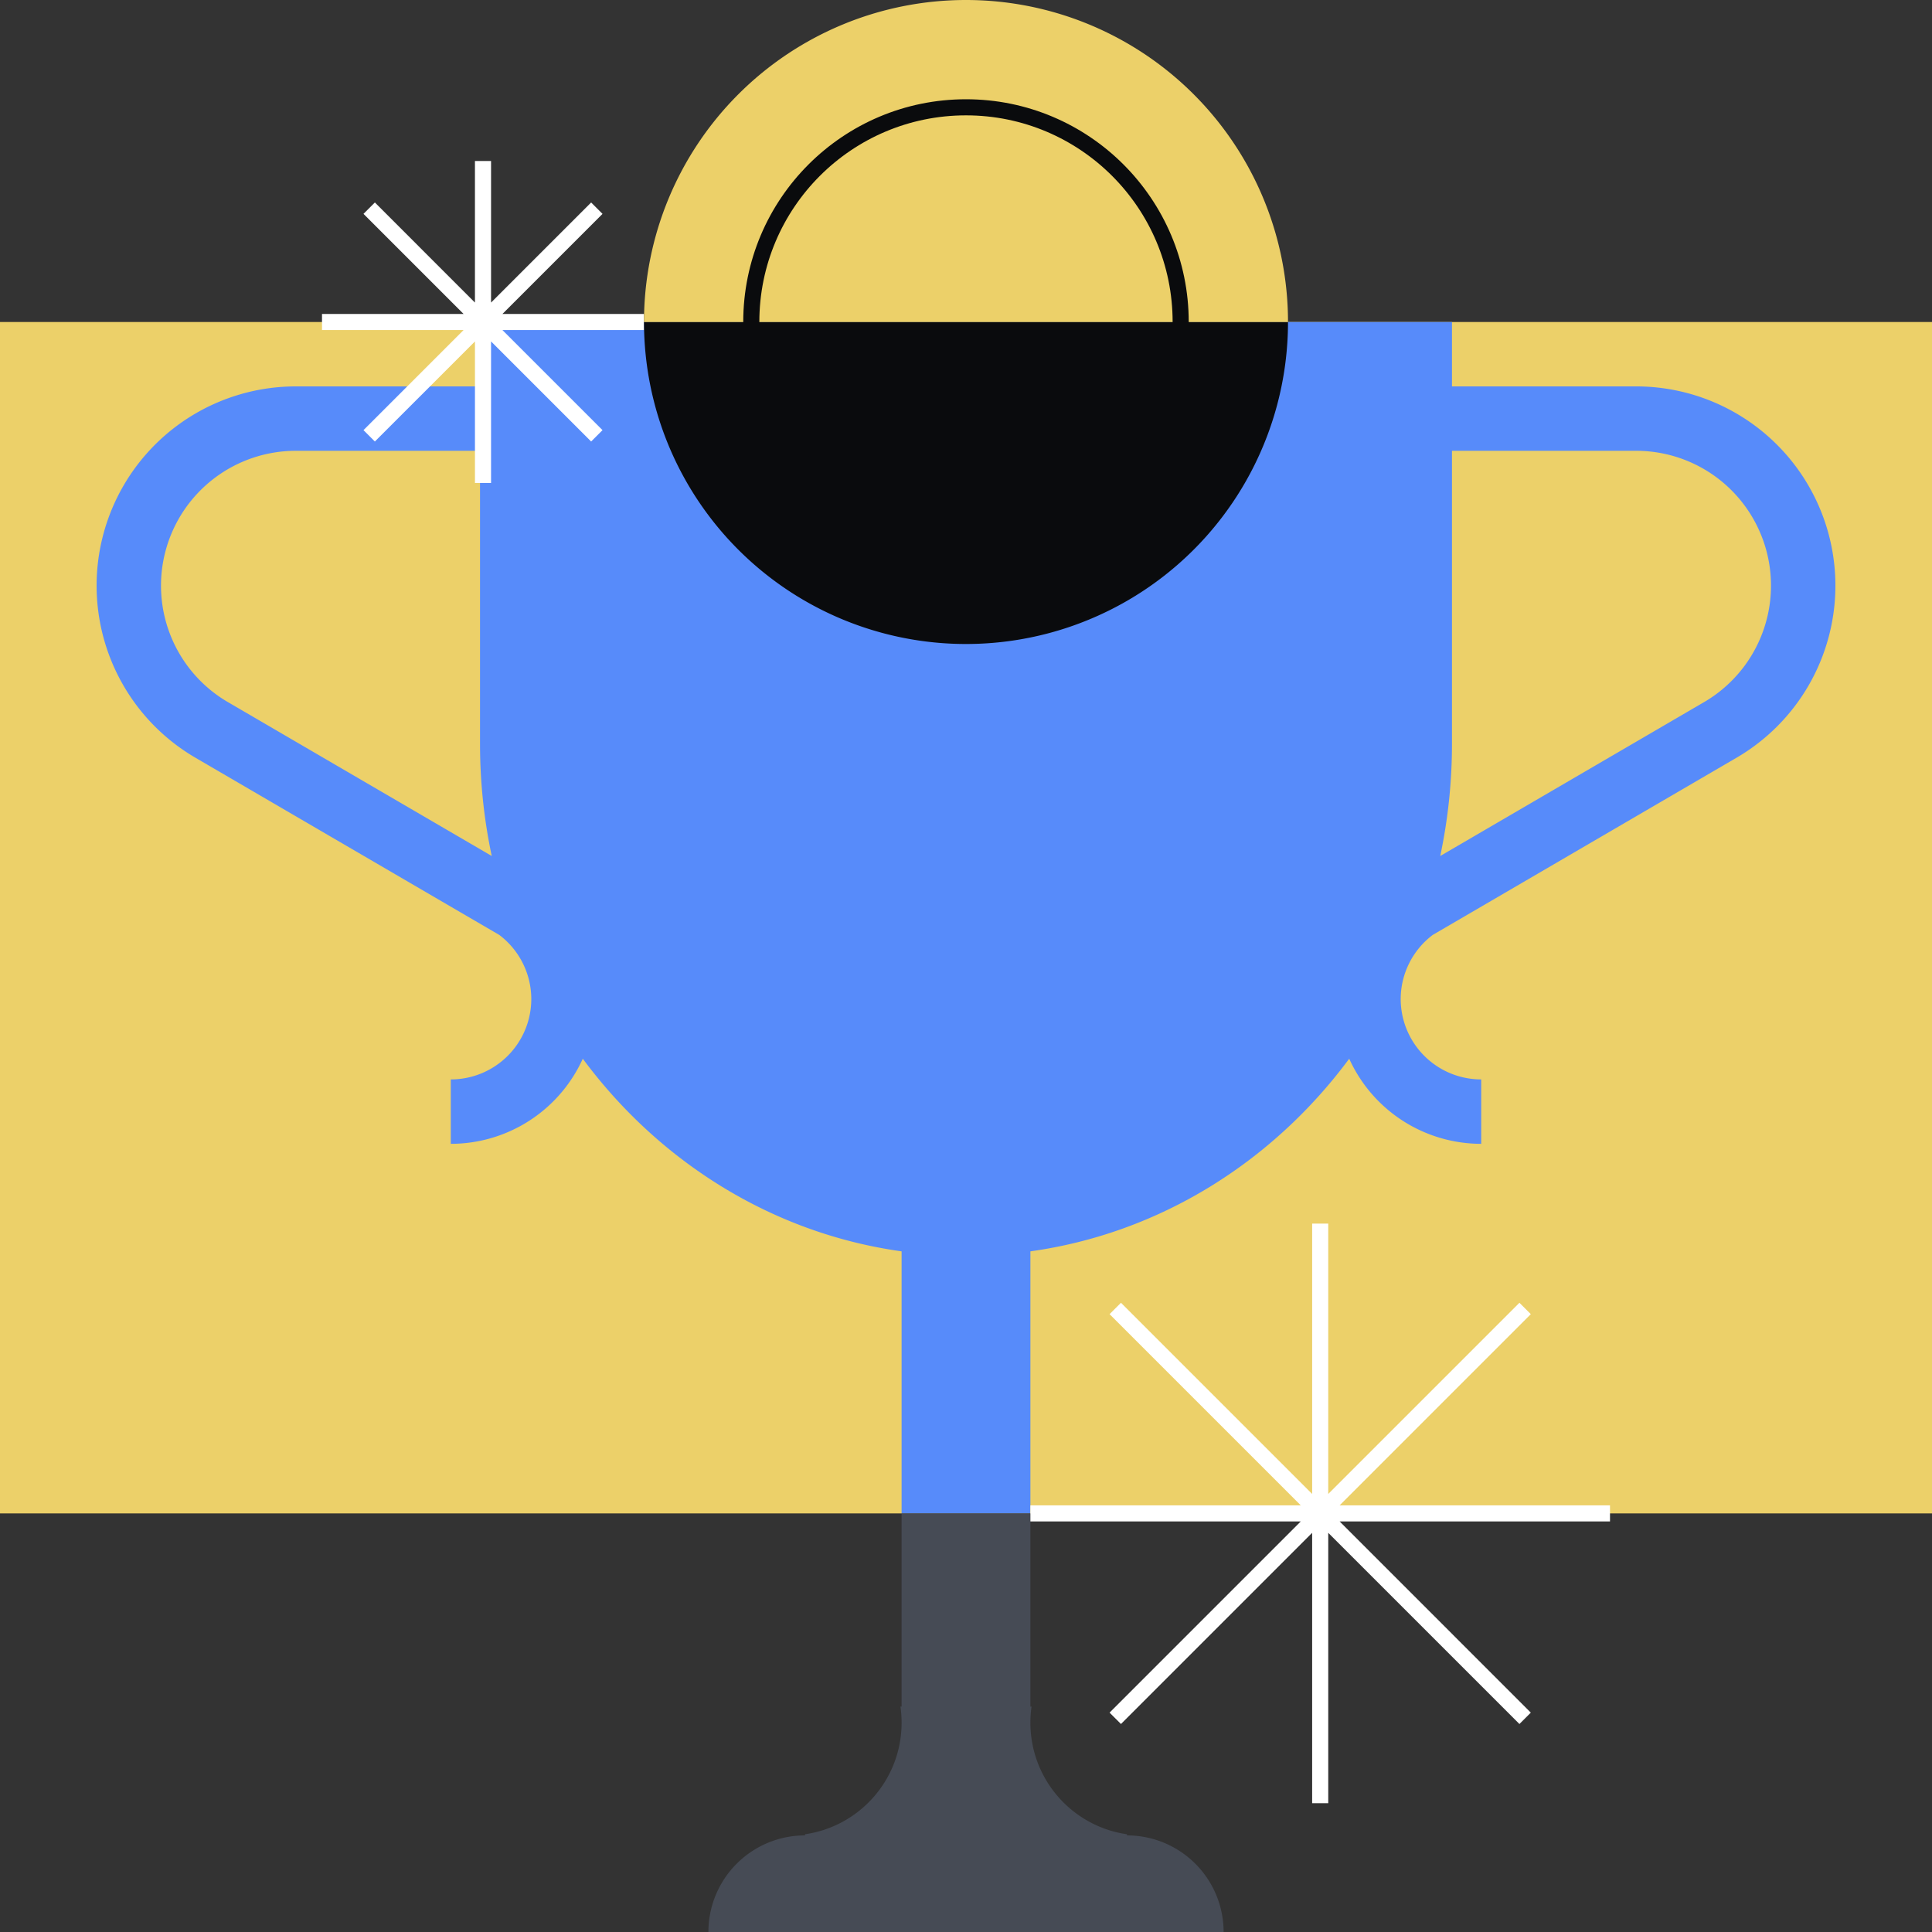 <svg xmlns="http://www.w3.org/2000/svg" fill="none" viewBox="0 0 240 240"><rect x="0" y="0" width="240" height="240" fill="#333333" stroke="none"/><path fill="#ECD069" d="M240 40H0v148h240z"/><path fill="#578BFA" fill-rule="evenodd" d="M59.63 40v8H36.75a24.75 24.75 0 0 0-12.476 46.125l37.748 22.016A10 10 0 0 1 66 124.095a10 10 0 0 1-10 9.995v8a18 18 0 0 0 16.396-10.572c9.496 12.813 23.55 21.692 39.604 23.929V188h16v-32.553c16.054-2.237 30.108-11.116 39.604-23.93A18 18 0 0 0 184 142.09v-8a10 10 0 0 1-10-9.995 10 10 0 0 1 3.978-7.954l37.748-22.017A24.75 24.75 0 0 0 228 72.75 24.75 24.75 0 0 0 203.25 48h-22.88v-8zM36.75 56h22.88v36.37c0 4.797.503 9.471 1.457 13.964l-32.78-19.119h-.002A16.75 16.75 0 0 1 36.75 56m174.944 31.215-32.781 19.12a67.2 67.2 0 0 0 1.457-13.965V56h22.88a16.75 16.75 0 0 1 8.445 31.215z" clip-rule="evenodd"/><path fill="#464B55" fill-rule="evenodd" d="M128 188h-16v24h-.142q.141.98.142 2c0 7.053-5.215 12.888-12 13.858V228a12 12 0 0 0-12 12h64c0-3.183-1.264-6.235-3.515-8.485A12 12 0 0 0 140 228v-.142c-6.785-.97-12-6.805-12-13.858q0-1.02.142-2H128z" clip-rule="evenodd"/><path fill="#FFFFFF" fill-rule="evenodd" d="M165 152v33.585l23.749-23.749 1.414 1.414L166.414 187H200v2h-33.585l23.748 23.749-1.414 1.414L165 190.414V224h-2v-33.586l-23.749 23.749-1.415-1.414L161.585 189H128v-2h33.586l-23.75-23.75 1.415-1.414L163 185.585V152zM61 20v17.586l12.433-12.433 1.414 1.415L62.415 39H80v2H62.414l12.433 12.433-1.414 1.414L61 42.414V60h-2V42.415L46.567 54.847l-1.414-1.414L57.586 41H40v-2h17.586L45.153 26.567l1.414-1.414L59 37.586V20z" clip-rule="evenodd"/><path fill="#0A0B0D" d="M160 40a40 40 0 0 1-40 40 40 40 0 0 1-40-40z"/><path fill="#ECD069" d="M80 40a40 40 0 0 1 80 0z"/><path stroke="#0A0B0D" stroke-linejoin="round" stroke-width="2" d="M119.998 66.67c14.73 0 26.67-11.94 26.67-26.67s-11.94-26.67-26.67-26.67c-14.729 0-26.67 11.94-26.67 26.67s11.941 26.67 26.67 26.67Z"/></svg>